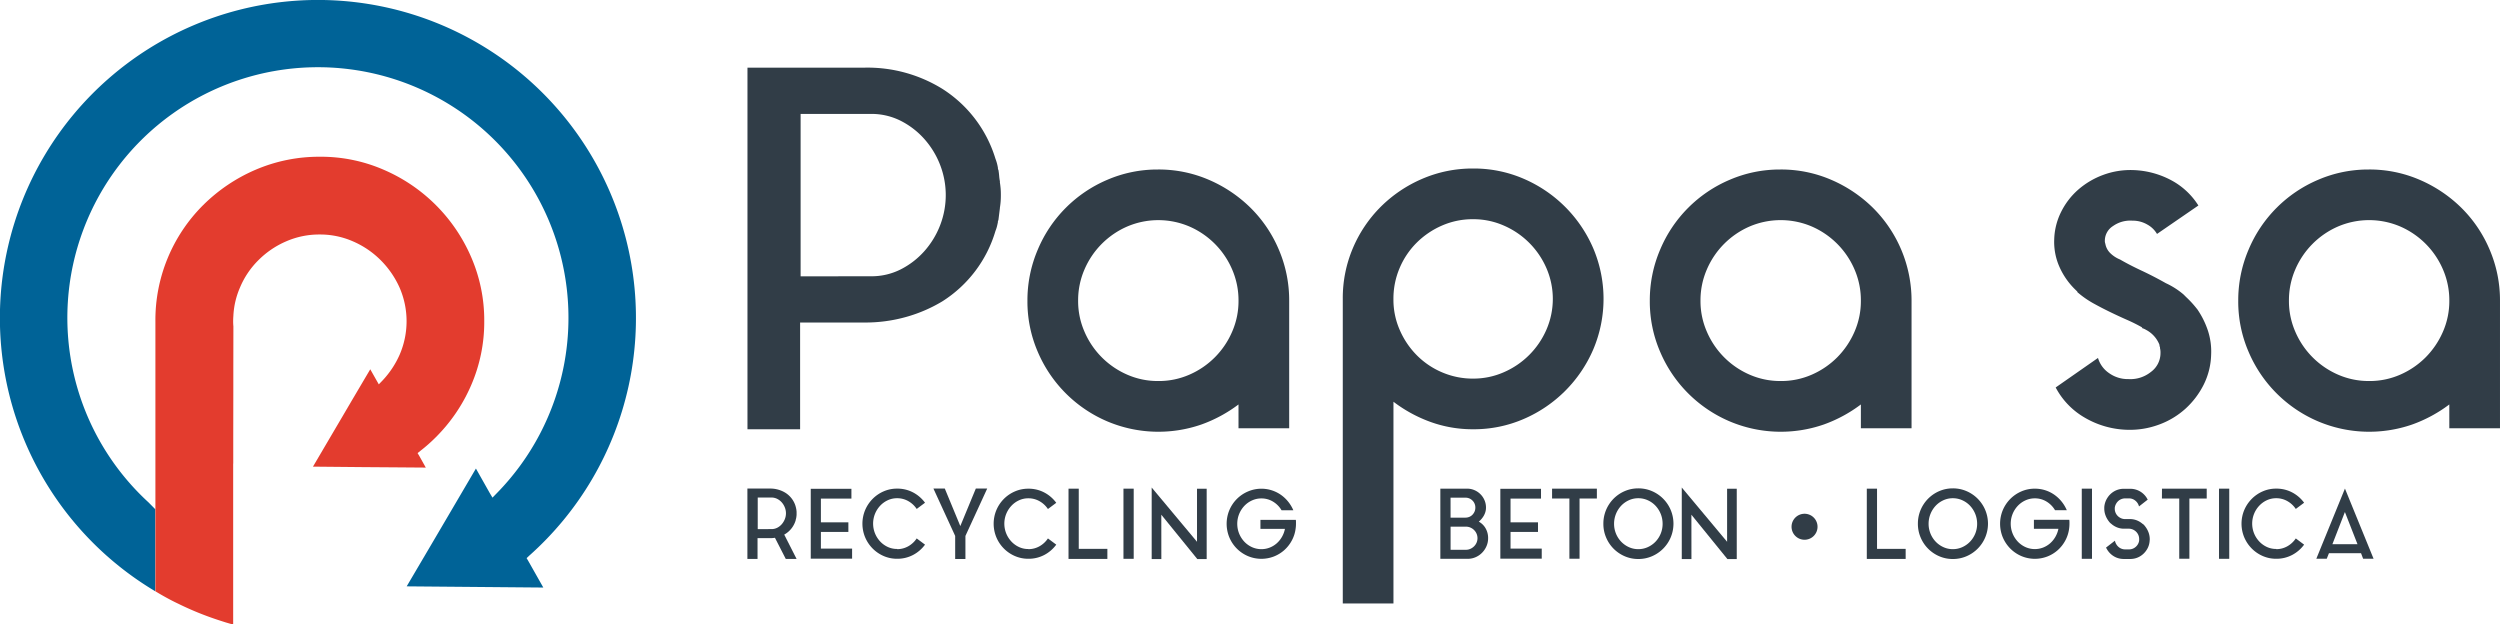<svg xmlns="http://www.w3.org/2000/svg" xmlns:xlink="http://www.w3.org/1999/xlink" id="Raggruppa_137" data-name="Raggruppa 137" width="198.56" height="49.598" viewBox="0 0 198.56 49.598"><defs><clipPath id="clip-path"><rect id="Rettangolo_670" data-name="Rettangolo 670" width="198.56" height="49.598" fill="none"></rect></clipPath></defs><g id="Raggruppa_136" data-name="Raggruppa 136" transform="translate(0 0)" clip-path="url(#clip-path)"><path id="Tracciato_540" data-name="Tracciato 540" d="M113.757,17.587c.025.156.044.312.058.469s.02.326.02.508v.078c0,.182-.007.352-.02.508s-.033.312-.058.469v.039l-.117.938a.229.229,0,0,0-.039.156q-.04.2-.079.352a2.745,2.745,0,0,1-.117.352,9.937,9.937,0,0,1-4.22,5.588,11.692,11.692,0,0,1-2.853,1.231,11.959,11.959,0,0,1-3.321.449H97.891V37.2H93.71V8.481h9.3a11.307,11.307,0,0,1,6.174,1.681,10.019,10.019,0,0,1,4.22,5.549,3.532,3.532,0,0,1,.2.742.224.224,0,0,0,.039.156c.026.156.045.313.058.469a3.723,3.723,0,0,0,.059.43ZM103.518,25.05a5.131,5.131,0,0,0,2.364-.547,6.342,6.342,0,0,0,1.876-1.446,6.747,6.747,0,0,0,1.251-2.051,6.645,6.645,0,0,0,0-4.806,6.754,6.754,0,0,0-1.251-2.051,6.352,6.352,0,0,0-1.876-1.446,5.139,5.139,0,0,0-2.364-.547H97.931v12.9Z" transform="translate(-34.343 -3.108)" fill="#313d47"></path><path id="Tracciato_541" data-name="Tracciato 541" d="M139.183,21.249a10.038,10.038,0,0,1,4.037.82,10.759,10.759,0,0,1,3.315,2.228,10.323,10.323,0,0,1,2.243,3.322,10.215,10.215,0,0,1,.82,4.064V41.8h-4.025V39.91a11.09,11.09,0,0,1-2.931,1.587,10.417,10.417,0,0,1-7.484-.24,10.44,10.44,0,0,1-5.529-5.529,10.062,10.062,0,0,1-.82-4.044,10.225,10.225,0,0,1,.819-4.064,10.381,10.381,0,0,1,5.519-5.55,10.046,10.046,0,0,1,4.037-.82m.02,16.8a6.051,6.051,0,0,0,2.481-.511,6.507,6.507,0,0,0,3.38-3.4,6.063,6.063,0,0,0,.509-2.457,6.158,6.158,0,0,0-.509-2.5,6.509,6.509,0,0,0-3.38-3.4,6.284,6.284,0,0,0-4.962,0,6.515,6.515,0,0,0-3.38,3.4,6.158,6.158,0,0,0-.508,2.5,6.062,6.062,0,0,0,.508,2.457,6.513,6.513,0,0,0,3.38,3.4,6.049,6.049,0,0,0,2.482.511" transform="translate(-47.206 -7.787)" fill="#313d47"></path><path id="Tracciato_542" data-name="Tracciato 542" d="M178.7,21.126a9.94,9.94,0,0,1,4.025.82,10.546,10.546,0,0,1,5.51,5.51,10.282,10.282,0,0,1,0,8.049,10.546,10.546,0,0,1-5.51,5.51,9.94,9.94,0,0,1-4.025.82,9.813,9.813,0,0,1-3.4-.586,11,11,0,0,1-2.93-1.6V55.67h-4.025V31.481a10.127,10.127,0,0,1,.8-4.025,10.342,10.342,0,0,1,2.208-3.283,10.559,10.559,0,0,1,3.3-2.227,10.075,10.075,0,0,1,4.045-.82m0,16.686a5.985,5.985,0,0,0,2.442-.508,6.5,6.5,0,0,0,3.38-3.38,6.13,6.13,0,0,0,0-4.884,6.5,6.5,0,0,0-3.38-3.38,6,6,0,0,0-2.442-.508,6.089,6.089,0,0,0-2.481.508,6.563,6.563,0,0,0-2.013,1.368,6.291,6.291,0,0,0-1.348,2.013,6.194,6.194,0,0,0-.488,2.442v.039a5.973,5.973,0,0,0,.507,2.442,6.54,6.54,0,0,0,1.368,2.013,6.273,6.273,0,0,0,2.013,1.348,6.193,6.193,0,0,0,2.442.488" transform="translate(-61.696 -7.742)" fill="#313d47"></path><path id="Tracciato_543" data-name="Tracciato 543" d="M217.211,21.249a10.041,10.041,0,0,1,4.037.82,10.758,10.758,0,0,1,3.315,2.228,10.389,10.389,0,0,1,3.062,7.386V41.8H223.6V39.91a11.077,11.077,0,0,1-2.931,1.587,10.415,10.415,0,0,1-7.483-.24,10.435,10.435,0,0,1-5.529-5.529,10.062,10.062,0,0,1-.821-4.044,10.225,10.225,0,0,1,.819-4.064,10.384,10.384,0,0,1,5.52-5.55,10.038,10.038,0,0,1,4.037-.82m.02,16.8a6.056,6.056,0,0,0,2.481-.511,6.535,6.535,0,0,0,2.012-1.376,6.612,6.612,0,0,0,1.368-2.025,6.072,6.072,0,0,0,.507-2.457,6.168,6.168,0,0,0-.507-2.5,6.521,6.521,0,0,0-3.38-3.4,6.285,6.285,0,0,0-4.963,0,6.515,6.515,0,0,0-3.38,3.4,6.147,6.147,0,0,0-.508,2.5,6.052,6.052,0,0,0,.508,2.457,6.513,6.513,0,0,0,3.38,3.4,6.049,6.049,0,0,0,2.481.511" transform="translate(-75.802 -7.787)" fill="#313d47"></path><path id="Tracciato_544" data-name="Tracciato 544" d="M268.87,32.329a6.734,6.734,0,0,1,.86,1.7A5.306,5.306,0,0,1,270,35.963a5.648,5.648,0,0,1-.586,2.384,6.529,6.529,0,0,1-1.446,1.915,6.4,6.4,0,0,1-2.11,1.27,6.658,6.658,0,0,1-2.54.411,7.048,7.048,0,0,1-3.38-.977,5.983,5.983,0,0,1-2.286-2.384l3.361-2.345a2.2,2.2,0,0,0,.86,1.192,2.566,2.566,0,0,0,1.564.488,2.6,2.6,0,0,0,1.778-.567,1.85,1.85,0,0,0,.762-1.5,1.4,1.4,0,0,0-.039-.39v-.078a.311.311,0,0,1-.039-.137.33.33,0,0,0-.039-.137,2.28,2.28,0,0,0-1.016-1.094,1.566,1.566,0,0,0-.352-.156l.039-.039a13.152,13.152,0,0,0-1.211-.606q-.665-.293-1.349-.625t-1.348-.7a7.446,7.446,0,0,1-1.25-.879v-.039l-.118-.117a5.77,5.77,0,0,1-1.289-1.817,4.873,4.873,0,0,1-.43-2.208,5.2,5.2,0,0,1,.548-2.189,5.733,5.733,0,0,1,1.347-1.758,6.347,6.347,0,0,1,1.973-1.173,6.249,6.249,0,0,1,2.423-.391,6.869,6.869,0,0,1,3.029.82,5.721,5.721,0,0,1,2.13,1.993L265.7,26.389a2,2,0,0,0-.762-.742,2.3,2.3,0,0,0-1.192-.313,2.377,2.377,0,0,0-1.544.43,1.372,1.372,0,0,0-.644,1.133.673.673,0,0,0,.039.274,1.366,1.366,0,0,0,.391.742,2.387,2.387,0,0,0,.781.508q.741.43,1.7.879t1.935,1a6.082,6.082,0,0,1,1.407.9l.2.2a7.893,7.893,0,0,1,.859.938" transform="translate(-94.382 -7.808)" fill="#313d47"></path><path id="Tracciato_545" data-name="Tracciato 545" d="M290.984,21.249a10.04,10.04,0,0,1,4.036.82,10.759,10.759,0,0,1,3.315,2.228,10.321,10.321,0,0,1,2.242,3.322,10.214,10.214,0,0,1,.82,4.064V41.8h-4.025V39.91a11.079,11.079,0,0,1-2.931,1.587,10.415,10.415,0,0,1-7.483-.24,10.429,10.429,0,0,1-5.529-5.529,10.051,10.051,0,0,1-.821-4.044,10.225,10.225,0,0,1,.819-4.064,10.38,10.38,0,0,1,5.519-5.55,10.045,10.045,0,0,1,4.038-.82m.02,16.8a6.05,6.05,0,0,0,2.48-.511,6.538,6.538,0,0,0,2.013-1.376,6.611,6.611,0,0,0,1.368-2.025,6.073,6.073,0,0,0,.508-2.457,6.169,6.169,0,0,0-.508-2.5,6.515,6.515,0,0,0-3.38-3.4,6.285,6.285,0,0,0-4.963,0,6.521,6.521,0,0,0-3.38,3.4,6.157,6.157,0,0,0-.507,2.5,6.061,6.061,0,0,0,.507,2.457,6.518,6.518,0,0,0,3.38,3.4,6.053,6.053,0,0,0,2.483.511" transform="translate(-102.838 -7.787)" fill="#313d47"></path><path id="Tracciato_546" data-name="Tracciato 546" d="M41.952,44.543l1.2,2.122L32.3,46.57l2.015-3.421,1.527-2.6L37.8,37.213l1.1,1.951.215.361.291-.3a19.9,19.9,0,1,0-27.609.678l.538.545v6.513c-.051-.025-.1-.057-.152-.089A25.259,25.259,0,1,1,42.015,44.15l-.19.177Z" transform="translate(0 0)" fill="#006397"></path><path id="Tracciato_547" data-name="Tracciato 547" d="M97.532,63.782a1.969,1.969,0,0,1-.315.616,1.925,1.925,0,0,1-.513.464.108.108,0,0,1-.039.023.107.107,0,0,0-.039.023l.981,1.931h-.859l-.86-1.68c-.06.01-.121.018-.182.023s-.127.008-.2.008h-1v1.65H93.7V61.25h1.809a2.28,2.28,0,0,1,.642.087,2.305,2.305,0,0,1,.552.239,1.9,1.9,0,0,1,.828,1.087c.005.026.01.048.016.068a.444.444,0,0,0,.022.068v.038a.311.311,0,0,1,.019.084.9.9,0,0,0,.012.091v.008a.631.631,0,0,1,.007.091v.213a.631.631,0,0,1-.007.091v.015c-.006.03-.009.06-.012.087a.427.427,0,0,1-.019.087v.03a.693.693,0,0,0-.038.144m-1.923.692a1,1,0,0,0,.461-.106,1.2,1.2,0,0,0,.36-.282,1.427,1.427,0,0,0,.243-.4,1.245,1.245,0,0,0,.091-.469,1.261,1.261,0,0,0-.091-.465,1.355,1.355,0,0,0-.243-.4,1.222,1.222,0,0,0-.36-.278,1,1,0,0,0-.461-.107H94.521v2.509Z" transform="translate(-34.339 -22.447)" fill="#313d47"></path><path id="Tracciato_548" data-name="Tracciato 548" d="M102.45,66.026h2.478v.8h-3.284v-5.55h3.23v.783H102.45v1.885h2.182v.76H102.45Z" transform="translate(-37.251 -22.456)" fill="#313d47"></path><path id="Tracciato_549" data-name="Tracciato 549" d="M110.876,66.072a1.772,1.772,0,0,0,.893-.232,1.948,1.948,0,0,0,.665-.62l.661.494a2.788,2.788,0,0,1-.954.821,2.658,2.658,0,0,1-1.266.3,2.63,2.63,0,0,1-1.071-.22,2.792,2.792,0,0,1-.875-.6,2.828,2.828,0,0,1-.589-.882,2.817,2.817,0,0,1,0-2.167,2.828,2.828,0,0,1,.589-.882,2.792,2.792,0,0,1,.875-.6,2.63,2.63,0,0,1,1.071-.22,2.658,2.658,0,0,1,1.266.3,2.789,2.789,0,0,1,.954.821l-.661.494a1.948,1.948,0,0,0-.665-.62,1.772,1.772,0,0,0-.893-.232,1.745,1.745,0,0,0-.741.16,1.944,1.944,0,0,0-.6.433,2.09,2.09,0,0,0-.41.639,2.084,2.084,0,0,0,0,1.566,2.09,2.09,0,0,0,.41.639,1.943,1.943,0,0,0,.6.433,1.745,1.745,0,0,0,.741.16" transform="translate(-39.626 -22.456)" fill="#313d47"></path><path id="Tracciato_550" data-name="Tracciato 550" d="M121.293,61.25v.008l-1.726,3.755v1.832h-.814V65.013l-1.724-3.755h.007l-.007-.008h.9l1.232,2.98,1.232-2.98Z" transform="translate(-42.889 -22.447)" fill="#313d47"></path><path id="Tracciato_551" data-name="Tracciato 551" d="M127.328,66.072a1.774,1.774,0,0,0,.893-.232,1.948,1.948,0,0,0,.665-.62l.661.494a2.783,2.783,0,0,1-.954.821,2.661,2.661,0,0,1-1.266.3,2.633,2.633,0,0,1-1.072-.22,2.79,2.79,0,0,1-1.463-1.479,2.817,2.817,0,0,1,0-2.167,2.79,2.79,0,0,1,1.463-1.479,2.633,2.633,0,0,1,1.072-.22,2.661,2.661,0,0,1,1.266.3,2.783,2.783,0,0,1,.954.821l-.661.494a1.948,1.948,0,0,0-.665-.62,1.774,1.774,0,0,0-.893-.232,1.747,1.747,0,0,0-.741.16,1.936,1.936,0,0,0-.6.433,2.093,2.093,0,0,0-.411.639,2.084,2.084,0,0,0,0,1.566,2.093,2.093,0,0,0,.411.639,1.936,1.936,0,0,0,.6.433,1.747,1.747,0,0,0,.741.16" transform="translate(-45.655 -22.456)" fill="#313d47"></path><path id="Tracciato_552" data-name="Tracciato 552" d="M134.773,66.044h2.273v.8H133.96v-5.58h.813Z" transform="translate(-49.094 -22.452)" fill="#313d47"></path><rect id="Rettangolo_667" data-name="Rettangolo 667" width="0.813" height="5.572" transform="translate(89.23 38.811)" fill="#313d47"></rect><path id="Tracciato_553" data-name="Tracciato 553" d="M145.155,66.8h-.768V61.119l3.6,4.31V61.217h.768V66.8h-.745l-2.858-3.52Z" transform="translate(-52.916 -22.399)" fill="#313d47"></path><path id="Tracciato_554" data-name="Tracciato 554" d="M159.291,63.905q0,.076,0,.152,0,.106-.008.205t-.023.2a2.681,2.681,0,0,1-.308.939,2.778,2.778,0,0,1-.6.756,2.74,2.74,0,0,1-.824.5,2.75,2.75,0,0,1-2.064-.038A2.774,2.774,0,0,1,154,65.141a2.824,2.824,0,0,1,0-2.167,2.774,2.774,0,0,1,1.467-1.479,2.709,2.709,0,0,1,2.619.258,2.83,2.83,0,0,1,.582.544,2.945,2.945,0,0,1,.414.688h-.936a1.947,1.947,0,0,0-.672-.684,1.751,1.751,0,0,0-.931-.258,1.773,1.773,0,0,0-.745.16,1.933,1.933,0,0,0-.609.433,2.1,2.1,0,0,0-.41.639,2.092,2.092,0,0,0,0,1.566,2.1,2.1,0,0,0,.41.639,1.933,1.933,0,0,0,.609.433,1.816,1.816,0,0,0,1.4.038,1.876,1.876,0,0,0,.559-.338,2,2,0,0,0,.418-.513,2.07,2.07,0,0,0,.239-.639h-1.946v-.715h2.813q.008.084.011.16" transform="translate(-56.359 -22.456)" fill="#313d47"></path><path id="Tracciato_555" data-name="Tracciato 555" d="M183.635,63.886a1.376,1.376,0,0,1,.536.528,1.528,1.528,0,0,1,.2.787,1.562,1.562,0,0,1-.129.631,1.7,1.7,0,0,1-.35.521,1.631,1.631,0,0,1-.517.354,1.566,1.566,0,0,1-.631.129h-2.167V61.263h2.129a1.445,1.445,0,0,1,.578.118,1.514,1.514,0,0,1,.8.8,1.465,1.465,0,0,1,.118.585,1.217,1.217,0,0,1-.05.354,1.391,1.391,0,0,1-.129.3,1.659,1.659,0,0,1-.182.255,2.03,2.03,0,0,1-.209.209m-2.243-.319h1.178a.8.8,0,0,0,.312-.061.752.752,0,0,0,.25-.171.836.836,0,0,0,.168-.255.787.787,0,0,0,.06-.3.774.774,0,0,0-.228-.57.763.763,0,0,0-.563-.228h-1.178Zm1.216,2.554a.848.848,0,0,0,.357-.076.983.983,0,0,0,.293-.2.934.934,0,0,0,.2-.293.883.883,0,0,0,.072-.35.9.9,0,0,0-.072-.357.93.93,0,0,0-.492-.49.886.886,0,0,0-.357-.072h-1.216v1.84Z" transform="translate(-66.179 -22.452)" fill="#313d47"></path><path id="Tracciato_556" data-name="Tracciato 556" d="M188.91,66.026h2.478v.8H188.1v-5.55h3.23v.783H188.91v1.885h2.181v.76H188.91Z" transform="translate(-68.937 -22.456)" fill="#313d47"></path><path id="Tracciato_557" data-name="Tracciato 557" d="M194.583,61.263h3.558v.783h-1.376v4.782h-.806V62.046h-1.376Z" transform="translate(-71.311 -22.452)" fill="#313d47"></path><path id="Tracciato_558" data-name="Tracciato 558" d="M203.79,61.227a2.709,2.709,0,0,1,1.087.22,2.812,2.812,0,0,1,0,5.17,2.709,2.709,0,0,1-1.087.22,2.68,2.68,0,0,1-1.083-.22,2.792,2.792,0,0,1-1.475-1.49,2.748,2.748,0,0,1-.217-1.087,2.8,2.8,0,0,1,1.691-2.592,2.68,2.68,0,0,1,1.083-.22m0,4.827a1.8,1.8,0,0,0,.749-.159,1.96,1.96,0,0,0,.616-.432,2.043,2.043,0,0,0,.566-1.424,2.083,2.083,0,0,0-.566-1.436,1.938,1.938,0,0,0-.616-.435,1.806,1.806,0,0,0-.749-.159,1.78,1.78,0,0,0-.745.159,1.961,1.961,0,0,0-.613.435,2.094,2.094,0,0,0-.566,1.436,2.053,2.053,0,0,0,.566,1.424,1.983,1.983,0,0,0,.613.432,1.77,1.77,0,0,0,.745.159" transform="translate(-73.669 -22.439)" fill="#313d47"></path><path id="Tracciato_559" data-name="Tracciato 559" d="M211.611,66.8h-.768V61.119l3.6,4.31V61.217h.767V66.8h-.744l-2.858-3.52Z" transform="translate(-77.27 -22.399)" fill="#313d47"></path><path id="Tracciato_560" data-name="Tracciato 560" d="M234.853,66.044h2.273v.8h-3.086v-5.58h.813Z" transform="translate(-85.771 -22.452)" fill="#313d47"></path><path id="Tracciato_561" data-name="Tracciato 561" d="M243.222,61.227a2.709,2.709,0,0,1,1.087.22,2.812,2.812,0,0,1,0,5.17,2.709,2.709,0,0,1-1.087.22,2.68,2.68,0,0,1-1.083-.22,2.792,2.792,0,0,1-1.475-1.49,2.749,2.749,0,0,1-.217-1.087,2.8,2.8,0,0,1,1.691-2.592,2.68,2.68,0,0,1,1.083-.22m0,4.827a1.8,1.8,0,0,0,.749-.159,1.96,1.96,0,0,0,.616-.432,2.042,2.042,0,0,0,.566-1.424,2.083,2.083,0,0,0-.566-1.436,1.938,1.938,0,0,0-.616-.435,1.806,1.806,0,0,0-.749-.159,1.78,1.78,0,0,0-.745.159,1.961,1.961,0,0,0-.613.435,2.094,2.094,0,0,0-.566,1.436,2.053,2.053,0,0,0,.566,1.424,1.983,1.983,0,0,0,.613.432,1.77,1.77,0,0,0,.745.159" transform="translate(-88.12 -22.439)" fill="#313d47"></path><path id="Tracciato_562" data-name="Tracciato 562" d="M256.262,63.905q0,.076,0,.152,0,.106-.008.205c-.005.066-.012.132-.022.2a2.7,2.7,0,0,1-.308.939,2.789,2.789,0,0,1-.6.756,2.747,2.747,0,0,1-.824.5,2.75,2.75,0,0,1-2.064-.038,2.8,2.8,0,0,1-.879-.6,2.839,2.839,0,0,1-.589-.882,2.824,2.824,0,0,1,0-2.167,2.839,2.839,0,0,1,.589-.882,2.8,2.8,0,0,1,.879-.6,2.657,2.657,0,0,1,1.075-.22,2.679,2.679,0,0,1,1.544.479,2.844,2.844,0,0,1,.582.544,2.942,2.942,0,0,1,.414.688h-.935a1.958,1.958,0,0,0-.672-.684,1.752,1.752,0,0,0-.932-.258,1.772,1.772,0,0,0-.745.16,1.937,1.937,0,0,0-.608.433,2.091,2.091,0,0,0-.41.639,2.092,2.092,0,0,0,0,1.566,2.091,2.091,0,0,0,.41.639,1.937,1.937,0,0,0,.608.433,1.818,1.818,0,0,0,1.4.038,1.873,1.873,0,0,0,.559-.338,2,2,0,0,0,.418-.513,2.072,2.072,0,0,0,.24-.639h-1.946v-.715h2.812q.008.084.011.16" transform="translate(-91.897 -22.456)" fill="#313d47"></path><rect id="Rettangolo_668" data-name="Rettangolo 668" width="0.813" height="5.572" transform="translate(165.342 38.811)" fill="#313d47"></rect><path id="Tracciato_563" data-name="Tracciato 563" d="M266.867,64.065a.641.641,0,0,1,.1.087q.046.049.084.1a1.784,1.784,0,0,1,.274.483,1.564,1.564,0,0,1,.1.551.571.571,0,0,1-.008.106,1.465,1.465,0,0,1-.258.768,1.568,1.568,0,0,1-.547.506,1.5,1.5,0,0,1-.745.186h-.5a1.505,1.505,0,0,1-.745-.186,1.562,1.562,0,0,1-.547-.506,2.08,2.08,0,0,1-.122-.213l.707-.547a.78.78,0,0,0,.1.27.872.872,0,0,0,.179.22.8.8,0,0,0,.243.148.79.79,0,0,0,.289.053h.3a.788.788,0,0,0,.539-.2.808.808,0,0,0,.274-.5.484.484,0,0,1,0-.061.5.5,0,0,0,0-.061.8.8,0,0,0-.061-.312.822.822,0,0,0-.167-.255.851.851,0,0,0-.251-.179.8.8,0,0,0-.3-.076h-.463a1.468,1.468,0,0,1-.528-.11,1.582,1.582,0,0,1-.445-.277.765.765,0,0,1-.182-.182,1.787,1.787,0,0,1-.274-.483,1.549,1.549,0,0,1-.1-.551v-.106a1.57,1.57,0,0,1,.266-.768,1.55,1.55,0,0,1,.547-.506,1.505,1.505,0,0,1,.745-.186h.494a1.529,1.529,0,0,1,.749.186,1.556,1.556,0,0,1,.551.506c.015.025.032.053.049.084s.035.058.049.084l-.692.54a.844.844,0,0,0-.289-.456.776.776,0,0,0-.509-.182h-.3a.82.82,0,0,0-.293.053.79.79,0,0,0-.247.148.848.848,0,0,0-.179.224.819.819,0,0,0-.1.274.252.252,0,0,0-.008.061v.061a.8.8,0,0,0,.061.312.812.812,0,0,0,.167.255.861.861,0,0,0,.251.179.785.785,0,0,0,.3.076h.464a1.469,1.469,0,0,1,.528.11,1.582,1.582,0,0,1,.445.277" transform="translate(-96.683 -22.456)" fill="#313d47"></path><path id="Tracciato_564" data-name="Tracciato 564" d="M271.047,61.263H274.6v.783h-1.376v4.782h-.806V62.046h-1.376Z" transform="translate(-99.334 -22.452)" fill="#313d47"></path><rect id="Rettangolo_669" data-name="Rettangolo 669" width="0.813" height="5.572" transform="translate(176.243 38.811)" fill="#313d47"></rect><path id="Tracciato_565" data-name="Tracciato 565" d="M283.77,66.072a1.772,1.772,0,0,0,.893-.232,1.956,1.956,0,0,0,.666-.62l.661.494a2.782,2.782,0,0,1-.954.821,2.658,2.658,0,0,1-1.266.3,2.63,2.63,0,0,1-1.071-.22,2.79,2.79,0,0,1-.874-.6,2.831,2.831,0,0,1-.59-.882,2.817,2.817,0,0,1,0-2.167,2.832,2.832,0,0,1,.59-.882,2.79,2.79,0,0,1,.874-.6,2.63,2.63,0,0,1,1.071-.22,2.658,2.658,0,0,1,1.266.3,2.782,2.782,0,0,1,.954.821l-.661.494a1.956,1.956,0,0,0-.666-.62,1.772,1.772,0,0,0-.893-.232,1.747,1.747,0,0,0-.741.16,1.941,1.941,0,0,0-.6.433,2.08,2.08,0,0,0-.411.639,2.084,2.084,0,0,0,0,1.566,2.08,2.08,0,0,0,.411.639,1.941,1.941,0,0,0,.6.433,1.747,1.747,0,0,0,.741.16" transform="translate(-102.988 -22.456)" fill="#313d47"></path><path id="Tracciato_566" data-name="Tracciato 566" d="M290.4,66.823l2.273-5.572,2.273,5.572h-.829l-.167-.441h-2.547l-.175.441Zm1.277-1.156h1.992l-1-2.554Z" transform="translate(-106.428 -22.447)" fill="#313d47"></path><path id="Tracciato_567" data-name="Tracciato 567" d="M45.6,32.713a12.59,12.59,0,0,1-1.039,5.081,13.181,13.181,0,0,1-2.806,4.131,12.657,12.657,0,0,1-1.235,1.09l-.215.171.139.234.513.919-2.388-.019-2.6-.019-3.972-.038.025-.044,1.66-2.825.653-1.109.735-1.254,1.476-2.5.469.83.209.367.3-.31a7.236,7.236,0,0,0,1.362-2.059,6.692,6.692,0,0,0,0-5.29,7.27,7.27,0,0,0-1.5-2.192,7.076,7.076,0,0,0-2.2-1.5,6.474,6.474,0,0,0-2.642-.551,6.561,6.561,0,0,0-2.692.551,7.037,7.037,0,0,0-2.2,1.5,6.693,6.693,0,0,0-1.463,2.186,6.4,6.4,0,0,0-.507,2.091,1.037,1.037,0,0,0-.006.127c-.013.146-.019.285-.019.437a4.051,4.051,0,0,0,.019.405l-.006,3.358v1.736l-.006,3.757v2.046h-.006V56.749l-.013.051c-.2-.051-.386-.108-.583-.165-.31-.1-.634-.2-.982-.323A23.909,23.909,0,0,1,21.3,55.152c-.355-.165-.7-.348-.988-.507-.31-.171-.583-.329-.83-.481V32.757a12.886,12.886,0,0,1,3.795-9.268,13.388,13.388,0,0,1,4.162-2.806,12.792,12.792,0,0,1,5.106-1.033,12.5,12.5,0,0,1,5.081,1.039,13.259,13.259,0,0,1,6.937,6.937A12.6,12.6,0,0,1,45.6,32.713" transform="translate(-7.139 -7.201)" fill="#e33c2e"></path><path id="Tracciato_568" data-name="Tracciato 568" d="M224.607,65.444a1.032,1.032,0,1,1,1.031,1.031,1.031,1.031,0,0,1-1.031-1.031" transform="translate(-82.315 -23.606)" fill="#313d47"></path></g></svg>